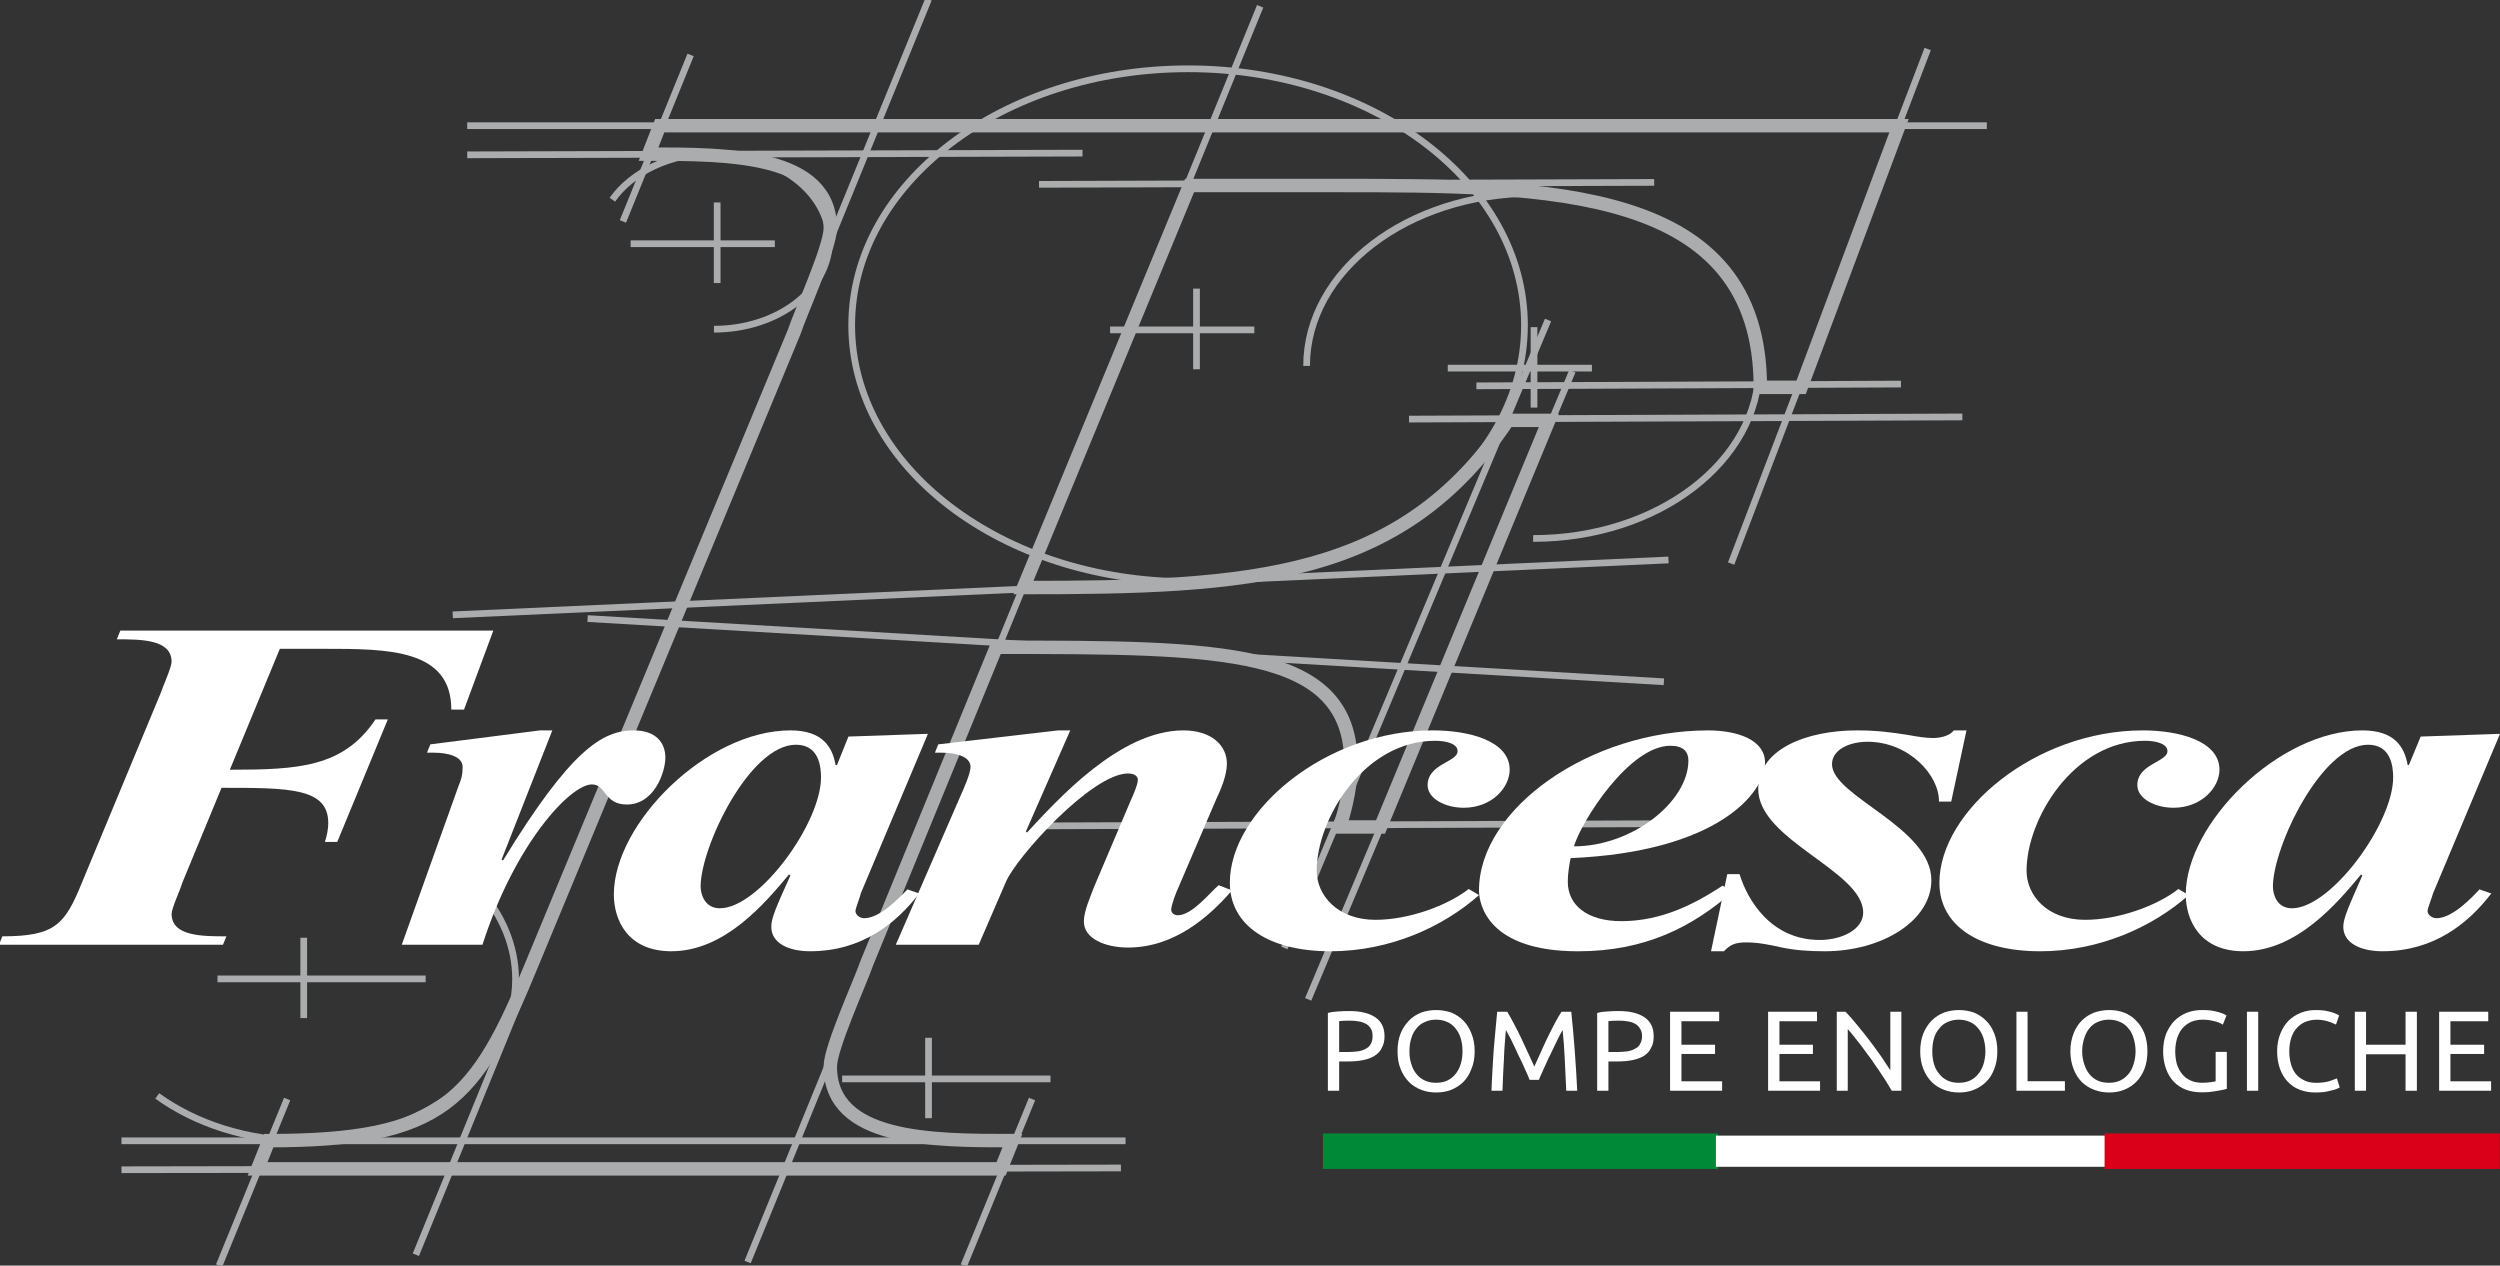 <?xml version="1.0" encoding="utf-8"?>
<!-- Generator: Adobe Illustrator 23.1.1, SVG Export Plug-In . SVG Version: 6.00 Build 0)  -->
<svg version="1.1" id="Livello_1" xmlns="http://www.w3.org/2000/svg" xmlns:xlink="http://www.w3.org/1999/xlink" x="0px" y="0px"
	 viewBox="0 0 1280 648" style="enable-background:new 0 0 1280 648;" xml:space="preserve">
<rect x="0" y="0" width="1280" height="648" fill="#333333" stroke="none"/>
<style type="text/css">
	.st0{fill:none;stroke:#AAACAD;stroke-width:3.44;}
	.st1{fill:none;stroke:#AAACAD;stroke-width:6.875;}
	.st2{fill:#FFFFFF;}
	.st3{fill:#008936;stroke:#008936;stroke-width:2.207;stroke-miterlimit:10;}
	.st4{fill:#DB001A;stroke:#DB001A;stroke-width:2.207;stroke-miterlimit:10;}
</style>
<g>
	<g>
		<line class="st0" x1="986.97" y1="25.1" x2="886.33" y2="288.55"/>
		<line class="st0" x1="805.05" y1="190.04" x2="669.78" y2="511.68"/>
		<line class="st0" x1="792.6" y1="163.84" x2="657.58" y2="485.38"/>
		<line class="st0" x1="239.21" y1="64.35" x2="1017.26" y2="64.35"/>
		<line class="st0" x1="239.21" y1="79.27" x2="554.25" y2="78.4"/>
		<line class="st0" x1="62.2" y1="584.09" x2="576.27" y2="584.09"/>
		<line class="st0" x1="62.2" y1="598.91" x2="573.92" y2="598"/>
		<line class="st0" x1="531.98" y1="94.38" x2="846.94" y2="93.38"/>
		<line class="st0" x1="534.38" y1="422.84" x2="849.34" y2="421.75"/>
		<line class="st0" x1="755.91" y1="197.55" x2="973.3" y2="196.64"/>
		<line class="st0" x1="721.41" y1="214.58" x2="1004.73" y2="213.47"/>
		<line class="st0" x1="212.92" y1="642.41" x2="475.41" y2="-0.37"/>
		<line class="st0" x1="382.77" y1="646.14" x2="645.2" y2="3.23"/>
		<line class="st0" x1="493.48" y1="647.99" x2="528.4" y2="562.71"/>
		<line class="st0" x1="112.19" y1="647.99" x2="147.02" y2="562.71"/>
		<line class="st0" x1="318.92" y1="113.38" x2="353.59" y2="28.12"/>
		<path class="st0" d="M313.54,102.25c9.8-14.04,29.56-23.85,52.01-23.85c32.56,0,59.08,20.18,59.08,45.08
			c0,24.89-26.52,45.07-59.08,45.07"/>
		<path class="st0" d="M668.98,187.37c0-48.83,51.94-88.39,115.98-88.39c63.86,0,115.69,39.56,115.69,88.39
			c0,48.79-51.83,88.33-115.69,88.33"/>
		<path class="st0" d="M780.53,166.55c0,72.53-77.28,131.25-172.19,131.25c-95.19,0-172.27-58.72-172.27-131.25
			c0-72.48,77.08-131.33,172.27-131.33C703.25,35.21,780.53,94.07,780.53,166.55z"/>
		<line class="st0" x1="231.79" y1="314.8" x2="854.26" y2="286.7"/>
		<line class="st0" x1="300.85" y1="316.71" x2="851.9" y2="349.07"/>
		<path class="st0" d="M245.46,455.15c11.53,13.23,18.51,29.12,18.51,46.1c0,45.81-48.59,82.84-108.47,82.84
			c-29.09,0-55.45-8.87-74.99-22.98"/>
		<line class="st0" x1="111.35" y1="501.19" x2="217.94" y2="501.19"/>
		<line class="st0" x1="155.51" y1="521.26" x2="155.51" y2="480.12"/>
		<line class="st0" x1="431.18" y1="552.4" x2="537.85" y2="552.4"/>
		<line class="st0" x1="475.41" y1="572.51" x2="475.41" y2="531.35"/>
		<line class="st0" x1="322.89" y1="124.79" x2="396.71" y2="124.79"/>
		<line class="st0" x1="367.19" y1="144.92" x2="367.19" y2="103.65"/>
		<line class="st0" x1="568.36" y1="168.9" x2="642.22" y2="168.9"/>
		<line class="st0" x1="612.61" y1="189.06" x2="612.61" y2="147.77"/>
		<line class="st0" x1="741.26" y1="188.48" x2="815.07" y2="188.48"/>
		<line class="st0" x1="785.42" y1="208.69" x2="785.42" y2="167.5"/>
		<path class="st1" d="M524,300.84c116.42,0,193.41-4.16,248.07-85.61H793l-86.17,208.17h-20.85c3.51-11.29,5.73-21.71,5.73-32.2
			c0-59.79-66.3-59.79-181.63-59.79l-66.14,161.36c-3.67,10.49-18.83,43.65-18.83,53.3c0,37.94,52.34,37.94,93.24,37.94l-5.8,14.45
			H131.88l5.76-14.45c89.55,0,106-20.18,135.07-91.24l133.84-322.62c3.51-10.58,18.56-43.52,18.56-53.3
			c0-37.94-52.39-37.94-93.04-37.94l5.71-14.56H972.3l-50.12,133.96h-20.89C901.29,94.98,793,94.98,683.63,94.98h-74.57L524,300.84z
			"/>
	</g>
	<g>
		<path class="st2" d="M117.68,394.1c35.12,0,58.14-1.22,74.57-25.76h6.31l-25.89,62.74h-6.31c1.04-3.42,1.71-6.58,1.71-9.69
			c0-18.03-19.94-18.03-54.65-18.03l-20.07,48.59c-0.87,3.2-5.49,13.09-5.49,15.96c0,11.49,15.67,11.49,28.07,11.49l-1.78,4.31
			H-0.52l1.71-4.31c27.14,0,32.05-6.11,40.74-27.45L82.3,354.8c1-3.13,5.56-13.2,5.56-15.98c0-11.49-15.71-11.49-28.05-11.49
			l1.8-4.47h190.97l-15,40.45h-6.51c0-31.12-32.5-31.12-65.41-31.12h-22.38L117.68,394.1z"/>
		<path class="st2" d="M256.79,440.15l0.76,0.4c34.76-56.81,50.94-66.59,66.95-66.59c11.49,0,16.16,6.49,16.16,13.92
			c0,7.42-5.62,24.03-19.71,24.03c-11.8,0-10.56-10.29-17.87-10.29c-11.16,0-39.61,30.63-56.05,82.1H205.7l29-81.1
			c1.51-3.64,2.16-5.76,2.16-9.93c0-5.62-8.03-7.31-14.69-7.31h-3.56l1.73-4.27l56.08-7.14h6.36L256.79,440.15z"/>
		<path class="st2" d="M358.72,453.87c0-20.11,24.98-72.57,48.79-72.57c11.53,0,12.85,10.65,12.85,16.71
			c0,23.58-31.78,67.03-51.81,67.03C360.92,465.05,358.72,457.98,358.72,453.87z M475.1,375.72l-40.7,1.4l-5.87,14.6h-0.71
			c-1.67-9.67-7.02-17.76-23.14-17.76c-42.81,0-90.39,47.63-90.39,84.01c0,12.96,6.98,29.07,29.43,29.07
			c27.38,0,48.01-24.65,60.25-39.32l0.71,0.56c-7.38,16.27-9.78,21.85-9.78,26.25c0,8.25,8.67,12.51,19.87,12.51
			c26.61,0,44.21-14.43,55.85-29.58l-6.02-2.09c-4.2,4.4-14.05,14.76-22.14,14.76c-2.44,0-4.47-1.91-4.47-3.67
			c0-1.42,2.51-7.42,2.71-9L475.1,375.72z"/>
		<path class="st2" d="M525.24,425.75l0.6,0.51c15.6-16.83,47.52-52.3,80.04-52.3c14.27,0,22.29,7.58,22.29,17.07
			c0,5.82-3.05,13.14-5.56,18.4l-19.23,44.88c-1.07,2.2-3.73,9.14-3.73,11.49c0,1.47,1.38,2.82,3.42,2.82
			c7.29,0,16.43-11.65,20.89-15.4l6.82,2.65c-11.29,13.09-29.21,29.27-53.21,29.27c-11.69,0-22.63-4.53-22.63-13.31
			c0-5.36,3.31-12.6,5.2-17.67l19.07-44.96c1.02-2.16,3.38-7.58,3.38-9.98c0-1.91-2.02-3.2-5.02-3.2
			c-18.63,0-57.32,43.05-62.52,55.45l-13.96,32.25h-42.45l33.27-76.52c1.45-3.27,5-11.18,5-14.51c0-5.62-8.07-7.31-14.8-7.31h-3.44
			l1.73-4.27l61.28-7.14h6.29L525.24,425.75z"/>
		<path class="st2" d="M757.26,458.29c-18.34,16.25-45.56,28.76-76.1,28.76c-31.52,0-51.48-13.23-51.48-35.1
			c0-36.7,49.08-77.99,103.98-77.99c18.34,0,39.29,5.31,39.29,20.14c0,9.02-9.02,19.47-23.52,19.47c-9.4,0-18.49-4.62-18.49-11.56
			c0-10.98,15.36-11.82,15.36-17.4c0-4.16-6.63-5.33-11.54-5.33c-36.38,0-60.61,39.96-60.61,66.55c0,12.47,10.58,25.12,30.09,25.12
			c16.83,0,36.43-7.05,47.74-15.78L757.26,458.29z"/>
		<path class="st2" d="M805.85,433.33c3.96-13.2,28.45-51.5,49.36-51.5c6.73,0,9.25,3.11,9.25,7.54
			C864.46,410.41,835.74,433.33,805.85,433.33z M881.97,453.47c-14.4,9.42-31.23,18.16-51.83,18.16c-17.51,0-27.43-8.18-27.43-20.16
			c0-4.22,0.71-8.29,1.42-12.11c75.01-3.2,99.57-33.27,99.57-48.92c0-11.56-14-16.47-29.12-16.47
			c-60.59,0-117.33,40.14-117.33,81.91c0,7.58,4.96,31.18,50.74,31.18c34.43,0,58.57-12.51,79.19-30.54L881.97,453.47z"/>
		<path class="st2" d="M999.02,410.41h-6.27c0.24-13.4-15.36-30.63-36.61-30.63c-9.34,0-18.16,4.11-18.16,11.49
			c0,16.47,50.88,32.23,50.88,59.37c0,20.74-25.14,36.41-54.63,36.41c-8.18,0-15.56-0.56-22.05-1.96c-6.11-1.38-11.98-2.58-18-2.58
			c-5.89,0-8.38,1.2-11.51,4.53h-6.63l8.34-39.5h6.27c3.89,12.85,15.83,33.72,41.07,33.72c11.58,0,22.23-5.54,22.23-14
			c0-21.45-53.74-36.94-53.74-63.34c0-20.03,24.18-29.96,50.52-29.96c10.05,0,17.14,0.91,26.67,2.42c3.8,0.73,8.71,1.49,12.22,1.49
			c4.18,0,8.78-1.24,10.71-3.91h6.51L999.02,410.41z"/>
		<path class="st2" d="M1120.61,458.29c-18.31,16.25-45.63,28.76-76.04,28.76c-31.63,0-51.59-13.23-51.59-35.1
			c0-36.7,49.12-77.99,104.18-77.99c18.18,0,39.21,5.31,39.21,20.14c0,9.02-9.13,19.47-23.54,19.47c-9.38,0-18.51-4.62-18.51-11.56
			c0-10.98,15.4-11.82,15.4-17.4c0-4.16-6.62-5.33-11.53-5.33c-36.45,0-60.59,39.96-60.59,66.55c0,12.47,10.4,25.12,30,25.12
			c16.87,0,36.59-7.05,47.74-15.78L1120.61,458.29z"/>
		<path class="st2" d="M1163.73,453.87c0-20.11,24.87-72.57,48.72-72.57c11.49,0,12.85,10.65,12.85,16.71
			c0,23.58-31.83,67.03-51.83,67.03C1165.74,465.05,1163.73,457.98,1163.73,453.87z M1280,375.72l-40.61,1.4l-6.04,14.6h-0.62
			c-1.71-9.67-7.02-17.76-23.23-17.76c-42.65,0-90.39,47.63-90.39,84.01c0,12.96,7.09,29.07,29.52,29.07
			c27.29,0,48.08-24.65,60.23-39.32l0.64,0.56c-7.14,16.27-9.73,21.85-9.73,26.25c0,8.25,8.74,12.51,20.07,12.51
			c26.56,0,44.05-14.43,55.7-29.58l-6.02-2.09c-4.16,4.4-13.94,14.76-22.07,14.76c-2.36,0-4.56-1.91-4.56-3.67
			c0-1.42,2.49-7.42,2.8-9L1280,375.72z"/>
	</g>
	<g>
		<g>
			<g>
				<path class="st2" d="M690.85,517.65c5.74,0,10.2,1.09,13.36,3.25c3.11,2.11,4.67,5.33,4.67,9.65c0,2.36-0.44,4.36-1.4,5.93
					c-0.71,1.73-2,3-3.67,4.07c-1.56,1-3.47,1.75-5.78,2.2c-2.31,0.49-4.87,0.71-7.78,0.71h-4.6v15h-5.78v-39.81
					c1.65-0.49,3.42-0.71,5.38-0.8C687.29,517.7,689.09,517.65,690.85,517.65z M691.27,522.57c-2.42,0-4.33,0.07-5.62,0.25v15.82
					h4.4c1.91,0,3.71-0.16,5.29-0.36c1.56-0.25,2.93-0.71,4-1.36c1.11-0.56,1.96-1.36,2.51-2.42c0.64-1.09,0.91-2.36,0.91-4.04
					c0-1.56-0.27-2.87-0.91-3.82c-0.64-1.04-1.4-1.84-2.51-2.47c-1.07-0.56-2.27-1-3.62-1.2
					C694.32,522.72,692.81,522.57,691.27,522.57z"/>
				<path class="st2" d="M715.54,538.28c0-3.56,0.51-6.54,1.6-9.22c1.07-2.58,2.53-4.82,4.33-6.58c1.71-1.82,3.91-3.13,6.22-4.07
					c2.4-0.82,4.91-1.27,7.71-1.27c2.58,0,5.13,0.45,7.58,1.27c2.27,0.93,4.34,2.24,6.18,4.07c1.8,1.76,3.16,4,4.18,6.58
					c1.13,2.69,1.69,5.67,1.69,9.22c0,3.42-0.56,6.47-1.69,9.09c-1.02,2.69-2.38,4.87-4.18,6.67c-1.84,1.76-3.91,3.07-6.18,3.96
					c-2.44,0.96-5,1.35-7.58,1.35c-2.8,0-5.31-0.4-7.71-1.35c-2.31-0.89-4.51-2.2-6.22-3.96c-1.8-1.8-3.27-3.98-4.33-6.67
					C716.05,544.75,715.54,541.7,715.54,538.28z M721.63,538.28c0,2.4,0.29,4.62,1,6.62c0.56,2,1.49,3.67,2.67,5.07
					c1.13,1.47,2.6,2.51,4.31,3.31c1.64,0.76,3.51,1.11,5.62,1.11c2.13,0,4.07-0.36,5.71-1.11c1.6-0.8,3.07-1.84,4.22-3.31
					c1.14-1.4,2.09-3.07,2.69-5.07c0.62-2,0.96-4.22,0.96-6.62c0-2.47-0.33-4.71-0.96-6.78c-0.6-2-1.55-3.67-2.69-5.02
					c-1.15-1.49-2.62-2.56-4.22-3.25c-1.65-0.76-3.58-1.16-5.71-1.16c-2.11,0-3.98,0.4-5.62,1.16c-1.71,0.69-3.18,1.76-4.31,3.25
					c-1.18,1.36-2.11,3.02-2.67,5.02C721.92,533.57,721.63,535.81,721.63,538.28z"/>
				<path class="st2" d="M783.16,552.88c-0.31-0.91-0.87-2.16-1.51-3.6c-0.69-1.38-1.31-2.98-2.11-4.69
					c-0.8-1.6-1.55-3.36-2.49-5.11c-0.71-1.76-1.58-3.42-2.33-5.02c-0.73-1.56-1.45-3.05-2.13-4.22c-0.62-1.24-1.18-2.16-1.58-2.89
					c-0.38,4.62-0.84,9.58-1,14.96c-0.33,5.4-0.56,10.74-0.74,16.16h-5.62c0.09-3.51,0.29-7.02,0.49-10.56
					c0.15-3.6,0.47-7.07,0.64-10.49c0.31-3.45,0.6-6.8,0.91-10.13c0.25-3.2,0.64-6.31,0.87-9.27h5.16c1,1.76,2.2,3.76,3.38,6.07
					c1.33,2.4,2.49,4.82,3.71,7.34c1.2,2.56,2.33,5.07,3.56,7.67c1.24,2.56,2.2,4.87,3.2,6.98c0.96-2.11,2.02-4.42,3.15-6.98
					c1.22-2.6,2.27-5.11,3.53-7.67c1.29-2.51,2.4-4.93,3.71-7.34c1.2-2.31,2.4-4.31,3.51-6.07h5.02
					c1.36,13.05,2.36,26.49,3.05,40.45h-5.62c-0.24-5.42-0.53-10.76-0.76-16.16c-0.24-5.38-0.64-10.34-1.09-14.96
					c-0.36,0.73-0.96,1.64-1.6,2.89c-0.62,1.18-1.35,2.67-2.07,4.22c-0.76,1.6-1.6,3.27-2.4,5.02c-0.91,1.75-1.67,3.51-2.42,5.11
					c-0.84,1.71-1.49,3.31-2.11,4.69c-0.69,1.45-1.2,2.69-1.55,3.6H783.16z"/>
				<path class="st2" d="M828.72,517.65c5.74,0,10.2,1.09,13.31,3.25c3.11,2.11,4.65,5.33,4.65,9.65c0,2.36-0.33,4.36-1.33,5.93
					c-0.71,1.73-1.98,3-3.58,4.07c-1.6,1-3.56,1.75-5.82,2.2c-2.36,0.49-5,0.71-7.91,0.71h-4.53v15h-5.76v-39.81
					c1.65-0.49,3.45-0.71,5.47-0.8C825.16,517.7,827.03,517.65,828.72,517.65z M829.23,522.57c-2.51,0-4.38,0.07-5.73,0.25v15.82
					h4.38c1.85,0,3.76-0.16,5.36-0.36c1.55-0.25,2.87-0.71,3.93-1.36c1.2-0.56,2.05-1.36,2.56-2.42c0.65-1.09,1-2.36,1-4.04
					c0-1.56-0.36-2.87-1.07-3.82c-0.53-1.04-1.36-1.84-2.49-2.47c-1-0.56-2.22-1-3.62-1.2
					C832.19,522.72,830.72,522.57,829.23,522.57z"/>
				<path class="st2" d="M855.08,558.46v-40.45h25.14v4.87H860.9v12.02h17.2v4.73h-17.2v14h20.83v4.82H855.08z"/>
				<path class="st2" d="M905.27,558.46v-40.45h25.05v4.87h-19.25v12.02h17.14v4.73h-17.14v14h20.8v4.82H905.27z"/>
				<path class="st2" d="M968.59,558.46c-0.8-1.42-1.89-3.02-2.91-4.82c-1.2-1.82-2.36-3.67-3.67-5.58
					c-1.4-1.91-2.69-3.91-4.07-5.91c-1.45-1.96-2.96-3.87-4.24-5.74c-1.36-1.84-2.78-3.51-4.07-5.22c-1.22-1.6-2.42-3.05-3.58-4.27
					v31.54h-5.62v-40.45h4.49c1.89,2,3.91,4.24,6,6.87c2.11,2.56,4.27,5.18,6.33,7.93c2.07,2.76,4.07,5.47,5.87,8.03
					c1.8,2.71,3.36,5.11,4.73,7.13v-29.96h5.65v40.45H968.59z"/>
				<path class="st2" d="M983.15,538.28c0-3.56,0.56-6.54,1.62-9.22c1.09-2.58,2.53-4.82,4.31-6.58c1.8-1.82,3.91-3.13,6.31-4.07
					c2.36-0.82,4.93-1.27,7.69-1.27c2.51,0,5.15,0.45,7.51,1.27c2.27,0.93,4.33,2.24,6.18,4.07c1.87,1.76,3.22,4,4.27,6.58
					c1.04,2.69,1.6,5.67,1.6,9.22c0,3.42-0.56,6.47-1.6,9.09c-1.04,2.69-2.4,4.87-4.27,6.67c-1.84,1.76-3.91,3.07-6.18,3.96
					c-2.36,0.96-5,1.35-7.51,1.35c-2.76,0-5.34-0.4-7.69-1.35c-2.4-0.89-4.51-2.2-6.31-3.96c-1.78-1.8-3.22-3.98-4.31-6.67
					C983.7,544.75,983.15,541.7,983.15,538.28z M989.33,538.28c0,2.4,0.29,4.62,0.91,6.62c0.58,2,1.53,3.67,2.76,5.07
					c1.09,1.47,2.6,2.51,4.22,3.31c1.73,0.76,3.6,1.11,5.64,1.11c2.18,0,4.07-0.36,5.69-1.11c1.69-0.8,3.07-1.84,4.24-3.31
					c1.22-1.4,2.07-3.07,2.74-5.07c0.6-2,1-4.22,1-6.62c0-2.47-0.4-4.71-1-6.78c-0.67-2-1.51-3.67-2.74-5.02
					c-1.18-1.49-2.56-2.56-4.24-3.25c-1.62-0.76-3.51-1.16-5.69-1.16c-2.04,0-3.91,0.4-5.64,1.16c-1.62,0.69-3.13,1.76-4.22,3.25
					c-1.22,1.36-2.18,3.02-2.76,5.02C989.61,533.57,989.33,535.81,989.33,538.28z"/>
				<path class="st2" d="M1057.23,553.59v4.87h-24.81v-40.45h5.69v35.58H1057.23z"/>
				<path class="st2" d="M1060.03,538.28c0-3.56,0.62-6.54,1.67-9.22c1-2.58,2.44-4.82,4.22-6.58c1.85-1.82,3.96-3.13,6.36-4.07
					c2.47-0.82,4.98-1.27,7.65-1.27c2.69,0,5.22,0.45,7.51,1.27c2.36,0.93,4.38,2.24,6.18,4.07c1.8,1.76,3.27,4,4.31,6.58
					c1.02,2.69,1.55,5.67,1.55,9.22c0,3.42-0.53,6.47-1.55,9.09c-1.04,2.69-2.51,4.87-4.31,6.67c-1.8,1.76-3.82,3.07-6.18,3.96
					c-2.29,0.96-4.82,1.35-7.51,1.35c-2.67,0-5.18-0.4-7.65-1.35c-2.4-0.89-4.51-2.2-6.36-3.96c-1.78-1.8-3.22-3.98-4.22-6.67
					C1060.65,544.75,1060.03,541.7,1060.03,538.28z M1066.07,538.28c0,2.4,0.38,4.62,1.09,6.62c0.6,2,1.51,3.67,2.62,5.07
					c1.2,1.47,2.56,2.51,4.27,3.31c1.73,0.76,3.65,1.11,5.71,1.11c2.11,0,4-0.36,5.67-1.11c1.71-0.8,3.02-1.84,4.27-3.31
					c1.24-1.4,2.05-3.07,2.67-5.07c0.64-2,1.04-4.22,1.04-6.62c0-2.47-0.4-4.71-1.04-6.78c-0.62-2-1.42-3.67-2.67-5.02
					c-1.24-1.49-2.56-2.56-4.27-3.25c-1.67-0.76-3.56-1.16-5.67-1.16c-2.07,0-3.98,0.4-5.71,1.16c-1.71,0.69-3.07,1.76-4.27,3.25
					c-1.11,1.36-2.02,3.02-2.62,5.02C1066.45,533.57,1066.07,535.81,1066.07,538.28z"/>
				<path class="st2" d="M1134.42,538.57h5.71v18.89c-0.45,0.18-1.2,0.33-2,0.53c-0.87,0.15-1.91,0.4-3.11,0.56
					c-1.11,0.24-2.51,0.4-3.78,0.56c-1.4,0.15-2.84,0.15-4.27,0.15c-2.84,0-5.51-0.47-7.96-1.4c-2.36-0.91-4.38-2.31-6.07-4.07
					c-1.73-1.82-3.02-3.98-3.93-6.58c-0.96-2.62-1.49-5.58-1.49-8.93c0-3.38,0.58-6.47,1.56-9.09c1.13-2.56,2.51-4.8,4.31-6.62
					c1.8-1.75,3.84-3.07,6.31-4.07c2.4-0.91,4.93-1.36,7.69-1.36c1.89,0,3.47,0.07,4.91,0.27c1.51,0.29,2.71,0.53,3.76,0.84
					c1,0.31,1.87,0.64,2.56,0.91c0.67,0.33,1.07,0.6,1.35,0.76l-1.89,4.71c-1.11-0.8-2.62-1.4-4.51-1.82
					c-1.93-0.49-3.89-0.74-5.85-0.74c-2.13,0-4,0.4-5.8,1.09c-1.62,0.76-3.22,1.82-4.42,3.22c-1.2,1.36-2.07,3.05-2.8,5.11
					c-0.58,2-0.98,4.22-0.98,6.78c0,2.36,0.31,4.55,0.82,6.53c0.65,1.93,1.51,3.69,2.69,5.07c1.11,1.49,2.58,2.51,4.27,3.31
					c1.76,0.84,3.78,1.2,6.13,1.2c1.71,0,3.07-0.16,4.22-0.31c1.2-0.13,2.04-0.29,2.56-0.44V538.57z"/>
				<path class="st2" d="M1150.42,518.01h5.78v40.45h-5.78V518.01z"/>
				<path class="st2" d="M1185.32,559.35c-2.82,0-5.49-0.49-7.93-1.44c-2.36-0.87-4.33-2.27-6.09-4.11c-1.69-1.76-3-3.91-3.96-6.58
					c-0.91-2.62-1.45-5.58-1.45-8.93c0-3.38,0.6-6.47,1.65-9.09c1.04-2.56,2.42-4.8,4.22-6.62c1.8-1.75,3.82-3.07,6.36-4.07
					c2.27-0.91,4.82-1.36,7.45-1.36c1.71,0,3.35,0.07,4.67,0.27c1.36,0.29,2.56,0.53,3.6,0.84c1.02,0.31,1.82,0.64,2.42,0.91
					c0.73,0.33,1.11,0.6,1.36,0.76l-1.6,4.65c-0.42-0.24-0.98-0.49-1.62-0.73c-0.69-0.31-1.45-0.6-2.27-0.82
					c-0.93-0.29-1.8-0.53-2.8-0.69c-1.04-0.16-2.04-0.25-3.11-0.25c-2.11,0-4.11,0.4-5.82,1.09c-1.8,0.76-3.31,1.82-4.47,3.22
					c-1.31,1.36-2.2,3.05-2.84,5.11c-0.62,2-0.98,4.22-0.98,6.78c0,2.36,0.31,4.55,0.86,6.53c0.51,1.93,1.4,3.69,2.51,5.07
					c1.24,1.49,2.67,2.51,4.42,3.31c1.6,0.84,3.71,1.2,6.02,1.2c2.69,0,4.8-0.31,6.6-0.8c1.78-0.56,2.98-1.11,3.98-1.47l1.44,4.67
					c-0.33,0.16-0.8,0.4-1.44,0.67c-0.8,0.33-1.67,0.6-2.8,0.84c-1.02,0.31-2.36,0.56-3.71,0.8
					C1188.6,559.26,1187,559.35,1185.32,559.35z"/>
				<path class="st2" d="M1231.64,518.01h5.8v40.45h-5.8v-18.67h-20.23v18.67h-5.74v-40.45h5.74v16.89h20.23V518.01z"/>
				<path class="st2" d="M1248.84,558.46v-40.45h25.14v4.87h-19.36v12.02h17.25v4.73h-17.25v14h20.83v4.82H1248.84z"/>
			</g>
		</g>
		<g>
			<rect x="678.42" y="581.44" class="st3" width="200.13" height="15.96"/>
			<rect x="878.55" y="581.44" class="st2" width="200.1" height="15.96"/>
			<rect x="1078.65" y="581.44" class="st4" width="200.15" height="15.96"/>
		</g>
	</g>
</g>
</svg>
